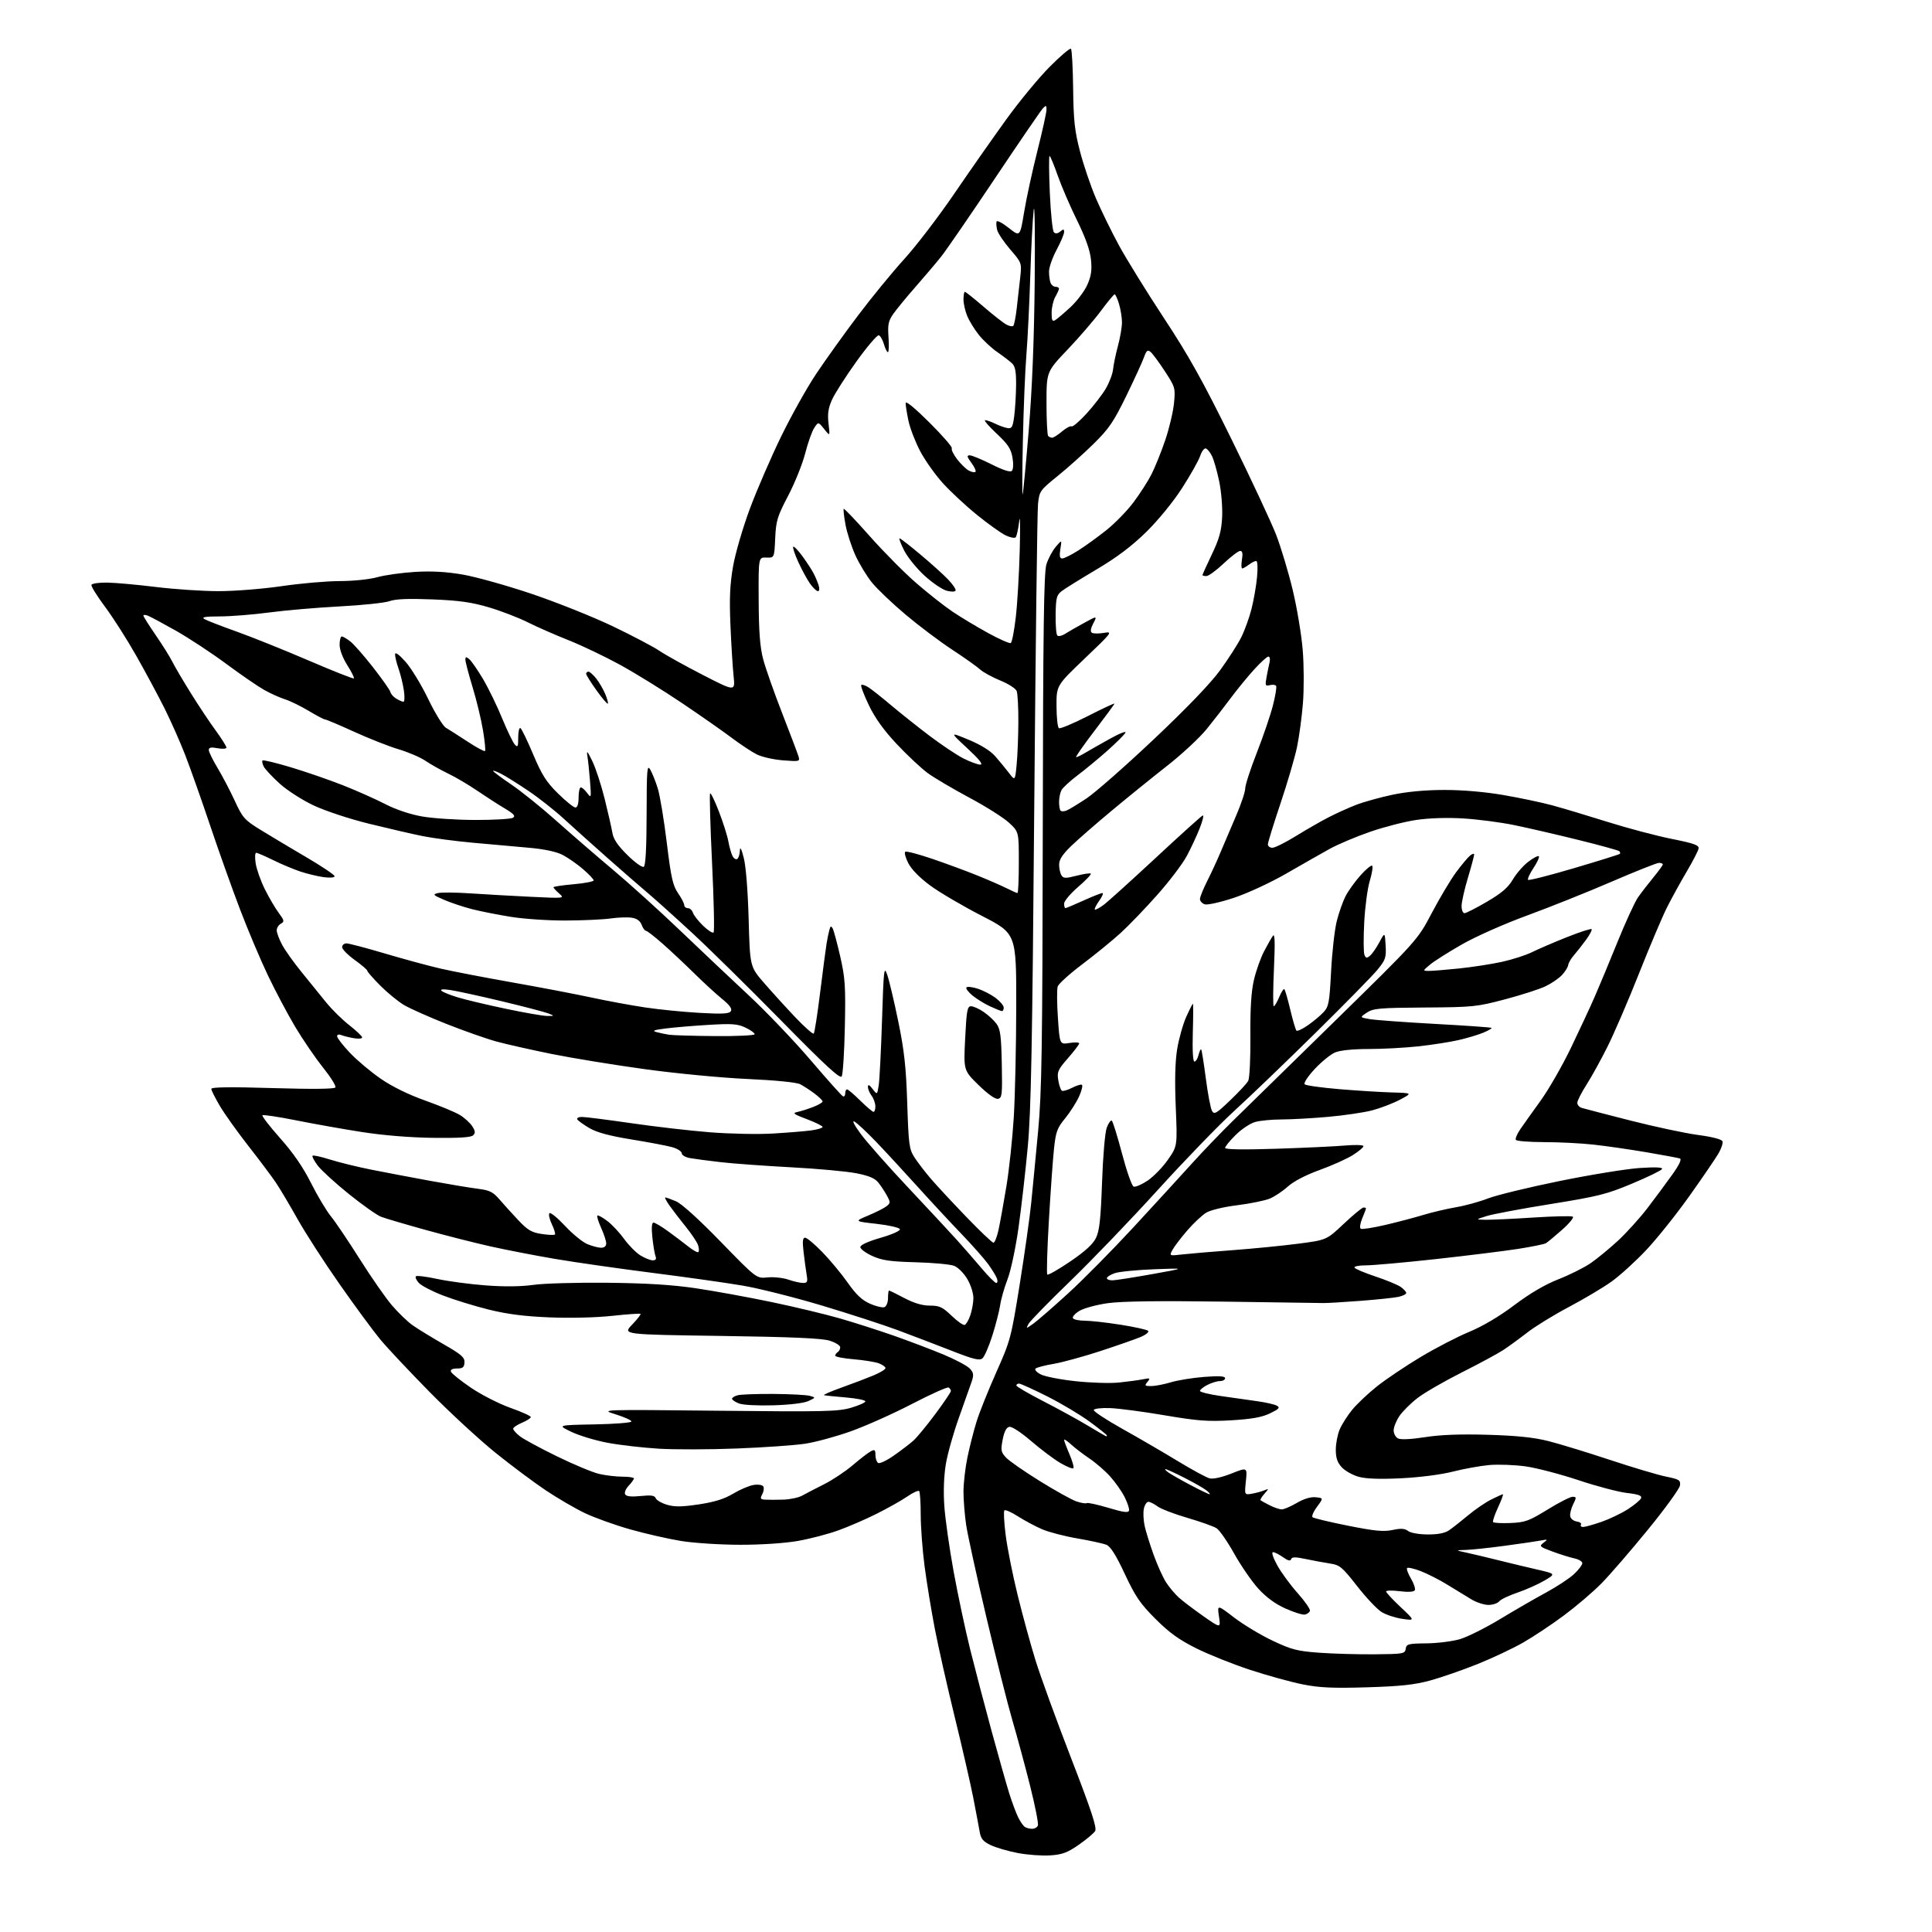 <?xml version="1.0" encoding="UTF-8" standalone="no"?>
<svg 
  version="1.1" 
  xmlns="http://www.w3.org/2000/svg" 
  xmlns:xlink="http://www.w3.org/1999/xlink" 
  xmlns:svg="http://www.w3.org/2000/svg"
  xmlns:rdf="http://www.w3.org/1999/02/22-rdf-syntax-ns#"
  xmlns:cc="http://creativecommons.org/ns#"
  xmlns:dc="http://purl.org/dc/elements/1.1/"
  viewBox="0 0 768 768"
  width="768"
  height="768"
>
<style>svg {background-color: white; }</style>"
<path stroke="none" fill="black" fill-rule="evenodd" d="M417.40,737.55C414.16,737.76 408.35,737.33 404.50,736.59C400.65,735.85 395.82,734.43 393.76,733.44C390.75,731.99 389.90,730.94 389.42,728.07C389.08,726.11 387.93,720.00 386.86,714.50C385.78,709.00 382.48,694.60 379.51,682.50C376.55,670.40 372.99,654.63 371.60,647.45C370.22,640.28 368.39,629.12 367.54,622.65C366.69,616.19 366.00,606.95 366.00,602.12C366.00,597.29 365.72,593.05 365.37,592.71C365.03,592.36 362.89,593.35 360.62,594.91C358.36,596.46 352.90,599.54 348.50,601.74C344.10,603.95 337.20,606.93 333.16,608.38C329.13,609.83 321.93,611.71 317.16,612.55C312.07,613.45 302.64,614.08 294.29,614.07C286.47,614.07 275.90,613.39 270.79,612.57C265.68,611.74 256.55,609.66 250.50,607.95C244.45,606.23 236.35,603.32 232.50,601.49C228.65,599.65 221.68,595.59 217.00,592.46C212.32,589.34 203.32,582.62 197.00,577.53C190.68,572.44 178.90,561.58 170.83,553.39C162.77,545.20 153.87,535.73 151.07,532.34C148.27,528.95 141.02,519.10 134.97,510.45C128.91,501.80 121.41,490.18 118.29,484.61C115.17,479.05 111.28,472.51 109.64,470.07C108.00,467.64 103.11,461.11 98.77,455.57C94.43,450.03 89.33,442.89 87.44,439.70C85.55,436.50 84.00,433.42 84.00,432.85C84.00,432.12 91.59,432.02 108.36,432.53C124.08,433.00 132.94,432.91 133.33,432.27C133.67,431.73 131.46,428.18 128.43,424.39C125.40,420.60 120.46,413.39 117.45,408.36C114.45,403.33 109.54,394.10 106.56,387.86C103.57,381.61 98.56,369.75 95.42,361.50C92.27,353.25 86.90,338.18 83.48,328.00C80.06,317.82 75.62,305.27 73.61,300.10C71.60,294.92 67.91,286.60 65.41,281.60C62.91,276.59 57.86,267.19 54.18,260.70C50.51,254.21 44.91,245.44 41.75,241.20C38.59,236.97 36.16,233.05 36.35,232.50C36.53,231.95 39.35,231.54 42.59,231.59C45.84,231.64 54.58,232.42 62.00,233.34C69.42,234.25 80.67,235.00 87.00,234.99C93.33,234.99 104.58,234.09 112.00,233.00C119.42,231.91 129.78,231.00 135.00,230.99C140.42,230.98 146.86,230.32 150.00,229.44C153.03,228.60 159.78,227.66 165.00,227.34C171.60,226.95 177.40,227.27 184.00,228.41C189.22,229.31 201.60,232.78 211.50,236.12C221.40,239.47 235.87,245.26 243.66,248.99C251.45,252.73 259.78,257.11 262.16,258.73C264.55,260.35 272.30,264.66 279.39,268.30C292.27,274.92 292.27,274.92 291.61,268.71C291.25,265.29 290.69,256.20 290.36,248.50C289.91,237.81 290.15,232.28 291.41,225.10C292.32,219.90 295.32,209.63 298.13,202.10C300.93,194.62 306.50,181.75 310.52,173.50C314.54,165.25 320.83,154.00 324.52,148.50C328.20,143.00 335.62,132.65 341.01,125.50C346.40,118.35 354.69,108.22 359.44,103.00C364.19,97.78 373.14,86.08 379.33,77.00C385.52,67.92 394.82,54.65 399.99,47.50C405.15,40.35 412.90,30.95 417.21,26.61C421.52,22.26 425.35,19.02 425.72,19.39C426.10,19.76 426.49,26.92 426.59,35.28C426.75,47.98 427.20,52.12 429.34,60.27C430.74,65.64 433.57,73.97 435.62,78.77C437.68,83.57 441.80,92.00 444.78,97.50C447.77,103.00 455.84,116.05 462.72,126.50C472.61,141.52 478.21,151.57 489.49,174.50C497.33,190.45 505.32,207.55 507.25,212.50C509.17,217.45 512.15,227.36 513.87,234.51C515.59,241.67 517.38,252.47 517.86,258.51C518.35,264.56 518.38,274.00 517.94,279.50C517.50,285.00 516.44,292.88 515.58,297.00C514.72,301.12 511.76,311.21 509.01,319.40C506.25,327.60 504.00,334.91 504.00,335.65C504.00,336.39 504.81,337.00 505.80,337.00C506.78,337.00 510.95,334.93 515.05,332.40C519.15,329.87 524.98,326.52 528.00,324.96C531.02,323.39 535.98,321.15 539.00,319.97C542.02,318.80 548.55,316.98 553.50,315.93C559.34,314.70 566.58,314.03 574.12,314.02C581.34,314.01 590.24,314.77 597.62,316.04C604.15,317.16 612.88,319.00 617.00,320.12C621.12,321.23 631.02,324.20 639.00,326.71C646.98,329.22 658.45,332.26 664.50,333.47C673.48,335.27 675.45,335.97 675.21,337.32C675.05,338.23 672.91,342.38 670.45,346.54C667.99,350.70 664.46,357.12 662.61,360.80C660.76,364.49 655.77,376.27 651.52,387.00C647.27,397.73 641.65,410.77 639.04,416.00C636.43,421.23 632.66,428.07 630.65,431.20C628.64,434.34 627.00,437.57 627.00,438.38C627.00,439.20 627.79,440.11 628.75,440.40C629.71,440.70 638.42,442.96 648.10,445.43C657.79,447.90 669.87,450.48 674.96,451.16C680.65,451.91 684.40,452.89 684.71,453.69C684.98,454.40 684.24,456.63 683.05,458.64C681.86,460.65 676.69,468.22 671.55,475.46C666.41,482.69 658.71,492.33 654.43,496.88C650.16,501.42 643.92,507.09 640.58,509.47C637.24,511.86 629.62,516.38 623.66,519.54C617.70,522.69 610.27,527.25 607.16,529.67C604.05,532.09 599.75,535.22 597.62,536.63C595.48,538.04 588.06,542.05 581.12,545.54C574.18,549.03 566.26,553.61 563.52,555.71C560.79,557.82 557.52,561.07 556.27,562.92C555.02,564.78 554.00,567.34 554.00,568.61C554.00,569.89 554.79,571.33 555.75,571.81C556.82,572.35 561.00,572.15 566.50,571.29C572.68,570.32 580.51,570.03 591.50,570.35C602.96,570.69 609.77,571.40 615.50,572.85C619.90,573.96 630.92,577.33 640.00,580.34C649.08,583.34 659.11,586.34 662.31,586.98C667.55,588.05 668.09,588.39 667.81,590.51C667.64,591.79 661.88,599.74 655.00,608.16C648.12,616.58 639.80,626.20 636.50,629.53C633.20,632.87 626.54,638.54 621.70,642.15C616.86,645.75 609.56,650.61 605.48,652.94C601.40,655.28 593.21,659.14 587.28,661.52C581.35,663.90 572.90,666.83 568.50,668.03C562.28,669.73 556.69,670.33 543.41,670.73C529.89,671.14 524.55,670.90 517.91,669.58C513.28,668.66 503.88,666.07 497.00,663.82C490.12,661.56 480.45,657.69 475.50,655.22C468.67,651.81 464.78,649.00 459.32,643.54C453.26,637.49 451.34,634.67 447.13,625.69C443.62,618.17 441.45,614.74 439.82,614.08C438.54,613.57 433.37,612.43 428.32,611.56C423.26,610.70 416.96,609.06 414.32,607.93C411.67,606.80 407.35,604.49 404.71,602.81C402.08,601.12 399.63,600.04 399.26,600.40C398.90,600.77 399.13,605.21 399.78,610.28C400.42,615.35 402.55,626.02 404.51,634.00C406.47,641.98 409.67,653.67 411.63,660.00C413.59,666.33 419.95,683.81 425.77,698.86C433.84,719.70 436.11,726.61 435.34,727.86C434.79,728.76 431.85,731.22 428.82,733.33C424.27,736.49 422.27,737.23 417.40,737.55zM410.28,726.98C411.26,726.99 412.30,726.39 412.58,725.65C412.87,724.90 411.47,717.82 409.48,709.90C407.49,701.98 404.34,690.33 402.48,684.00C400.62,677.67 395.96,659.23 392.13,643.00C388.30,626.77 384.68,610.26 384.08,606.31C383.49,602.35 383.00,596.37 383.00,593.02C383.00,589.66 383.70,583.52 384.56,579.38C385.41,575.24 387.04,568.85 388.17,565.19C389.30,561.53 392.84,552.68 396.03,545.52C401.67,532.87 401.93,531.88 405.36,510.50C407.30,498.40 409.37,483.77 409.94,478.00C410.52,472.23 411.76,459.40 412.68,449.50C414.12,434.14 414.39,416.60 414.52,330.00C414.64,250.31 414.95,227.61 415.96,224.36C416.67,222.08 418.35,218.93 419.69,217.36C422.12,214.50 422.12,214.50 421.51,218.25C421.07,221.03 421.26,222.00 422.26,222.00C423.00,222.00 425.83,220.59 428.55,218.87C431.27,217.16 436.29,213.53 439.70,210.83C443.11,208.12 447.99,203.12 450.55,199.72C453.11,196.31 456.35,191.27 457.75,188.51C459.15,185.76 461.59,179.68 463.19,175.00C464.78,170.32 466.35,163.70 466.68,160.29C467.27,154.25 467.16,153.89 463.06,147.59C460.74,144.03 458.18,140.57 457.39,139.91C456.19,138.91 455.73,139.30 454.72,142.10C454.05,143.97 450.88,150.89 447.67,157.47C442.67,167.72 440.81,170.45 434.67,176.48C430.73,180.36 424.28,186.12 420.34,189.30C413.42,194.89 413.17,195.24 412.63,200.29C412.32,203.15 411.65,257.92 411.12,322.00C410.36,416.07 409.86,441.87 408.54,456.00C407.65,465.62 406.00,480.02 404.88,488.00C403.74,496.09 401.82,505.15 400.52,508.50C399.25,511.80 397.93,516.40 397.60,518.72C397.26,521.04 395.86,526.50 394.49,530.85C393.11,535.21 391.33,539.31 390.53,539.97C389.36,540.94 386.95,540.35 378.29,536.95C372.35,534.63 362.77,530.97 357.00,528.81C351.23,526.66 337.58,522.23 326.68,518.96C315.78,515.70 301.61,512.13 295.18,511.04C288.76,509.95 272.70,507.68 259.50,506.00C246.30,504.32 228.95,501.84 220.95,500.49C212.94,499.13 201.24,496.87 194.95,495.46C188.65,494.05 176.97,491.08 169.00,488.86C161.03,486.65 153.15,484.32 151.51,483.70C149.86,483.07 144.12,479.02 138.75,474.70C133.38,470.38 127.80,465.29 126.35,463.40C124.91,461.50 123.96,459.71 124.24,459.42C124.53,459.13 127.63,459.81 131.13,460.92C134.64,462.03 142.00,463.84 147.50,464.94C153.00,466.03 163.57,468.04 171.00,469.40C178.43,470.76 186.97,472.18 190.00,472.56C194.62,473.14 195.98,473.81 198.50,476.74C200.15,478.67 203.53,482.39 206.01,485.02C209.76,489.00 211.33,489.93 215.31,490.52C217.94,490.92 220.32,491.02 220.59,490.74C220.86,490.47 220.31,488.62 219.36,486.64C218.42,484.65 217.99,482.68 218.42,482.26C218.84,481.84 221.62,484.11 224.60,487.30C227.58,490.50 231.57,493.76 233.47,494.55C235.38,495.35 237.85,496.00 238.97,496.00C240.24,496.00 240.99,495.35 240.98,494.25C240.97,493.29 240.06,490.52 238.96,488.10C237.86,485.68 237.19,483.48 237.46,483.21C237.72,482.94 239.51,483.91 241.42,485.37C243.33,486.82 246.35,490.06 248.14,492.55C249.93,495.04 252.82,497.96 254.57,499.04C256.31,500.12 258.52,501.00 259.48,501.00C260.69,501.00 261.02,500.50 260.57,499.33C260.22,498.42 259.66,495.04 259.32,491.83C258.93,488.09 259.09,486.00 259.75,486.00C260.32,486.00 262.82,487.46 265.30,489.25C267.79,491.04 271.45,493.80 273.44,495.39C275.43,496.98 277.31,498.03 277.62,497.71C277.93,497.40 277.88,496.18 277.50,495.00C277.13,493.82 274.93,490.53 272.63,487.68C270.33,484.83 267.41,481.04 266.15,479.25C264.89,477.46 264.13,476.00 264.46,476.00C264.79,476.00 266.70,476.68 268.69,477.52C270.92,478.45 277.79,484.66 286.51,493.64C300.71,508.24 300.71,508.24 305.10,507.79C307.52,507.54 311.24,507.94 313.38,508.67C315.51,509.40 318.14,510.00 319.24,510.00C320.93,510.00 321.14,509.51 320.66,506.75C320.36,504.96 319.81,500.91 319.44,497.75C318.93,493.41 319.08,492.00 320.04,492.00C320.75,492.00 323.84,494.59 326.91,497.75C329.98,500.91 334.52,506.38 337.00,509.91C340.30,514.62 342.65,516.83 345.82,518.24C348.20,519.29 350.79,519.91 351.57,519.61C352.37,519.30 353.00,517.73 353.00,516.03C353.00,514.36 353.18,513.00 353.40,513.00C353.62,513.00 356.36,514.35 359.50,516.00C363.35,518.03 366.64,519.00 369.64,519.00C373.46,519.00 374.66,519.56 378.25,523.01C380.55,525.22 382.89,526.87 383.46,526.69C384.03,526.50 385.04,524.81 385.69,522.92C386.35,521.04 386.91,517.96 386.94,516.09C386.98,514.18 385.92,510.83 384.54,508.48C383.17,506.14 380.84,503.79 379.29,503.19C377.75,502.59 370.88,501.95 364.00,501.77C353.81,501.49 350.62,501.03 346.75,499.27C344.14,498.08 342.00,496.50 342.00,495.74C342.00,494.89 345.03,493.50 350.04,492.05C354.69,490.71 357.92,489.26 357.71,488.61C357.50,488.00 353.35,487.05 348.48,486.50C339.61,485.50 339.61,485.50 345.06,483.22C348.05,481.97 351.32,480.32 352.32,479.56C354.00,478.28 354.02,477.95 352.60,475.34C351.76,473.78 350.22,471.43 349.18,470.12C347.80,468.38 345.44,467.38 340.40,466.39C336.60,465.64 324.95,464.57 314.50,464.02C304.05,463.46 291.45,462.55 286.50,461.98C281.55,461.41 276.04,460.68 274.25,460.36C272.46,460.04 271.00,459.17 271.00,458.44C271.00,457.70 269.31,456.62 267.25,456.03C265.19,455.45 257.88,454.06 251.02,452.95C242.29,451.53 237.27,450.18 234.32,448.45C232.00,447.09 229.83,445.53 229.49,444.99C229.15,444.44 229.98,444.00 231.35,444.00C232.70,444.00 241.49,445.12 250.88,446.48C260.27,447.85 274.37,449.48 282.22,450.10C290.08,450.73 301.33,450.95 307.23,450.60C313.13,450.25 320.00,449.69 322.48,449.35C324.97,449.01 327.00,448.39 327.00,447.99C327.00,447.58 324.19,446.19 320.75,444.89C315.43,442.89 314.87,442.46 317.00,442.02C318.38,441.73 321.19,440.84 323.25,440.04C325.31,439.25 327.00,438.26 327.00,437.85C327.00,437.44 325.54,436.01 323.75,434.68C321.96,433.34 319.41,431.69 318.09,431.00C316.63,430.25 308.34,429.42 297.09,428.91C286.80,428.45 268.56,426.70 256.25,425.00C244.02,423.32 227.37,420.60 219.25,418.96C211.14,417.32 201.27,415.09 197.31,414.01C193.36,412.93 184.48,409.80 177.57,407.07C170.66,404.33 163.07,400.96 160.70,399.57C158.33,398.18 154.06,394.69 151.20,391.82C148.34,388.94 146.00,386.28 146.00,385.89C146.00,385.50 143.75,383.57 141.00,381.60C138.25,379.62 136.00,377.33 136.00,376.50C136.00,375.68 136.79,375.00 137.75,375.01C138.71,375.02 145.57,376.82 153.00,379.03C160.43,381.23 170.32,383.92 175.00,385.00C179.68,386.08 192.50,388.56 203.50,390.50C214.50,392.44 228.68,395.15 235.00,396.51C241.32,397.88 250.99,399.66 256.48,400.48C261.97,401.30 271.69,402.27 278.08,402.63C287.28,403.15 289.88,403.00 290.54,401.94C291.12,401.00 290.04,399.52 287.00,397.05C284.60,395.10 279.67,390.57 276.05,387.00C272.43,383.43 266.79,378.14 263.53,375.25C260.26,372.36 257.22,370.00 256.77,370.00C256.32,370.00 255.54,368.93 255.05,367.62C254.44,366.03 253.15,365.10 251.09,364.80C249.42,364.55 245.67,364.69 242.77,365.10C239.87,365.52 231.88,365.89 225.00,365.92C218.12,365.96 208.22,365.30 203.00,364.45C197.78,363.61 190.80,362.22 187.50,361.37C184.20,360.52 179.28,358.88 176.58,357.72C172.13,355.81 171.89,355.55 174.08,355.01C175.41,354.68 181.22,354.74 187.00,355.13C192.78,355.52 203.57,356.13 211.00,356.49C224.50,357.14 224.50,357.14 222.25,355.16C221.01,354.07 220.00,352.96 220.00,352.69C220.00,352.43 223.60,351.89 228.00,351.50C232.40,351.11 236.00,350.42 236.00,349.97C236.00,349.52 234.09,347.51 231.75,345.49C229.41,343.47 225.76,340.93 223.63,339.83C221.12,338.54 216.36,337.53 210.13,336.98C204.83,336.50 194.88,335.61 188.00,335.00C181.12,334.38 172.12,333.19 168.00,332.36C163.88,331.53 154.28,329.31 146.69,327.44C138.87,325.52 129.33,322.36 124.69,320.18C120.18,318.06 114.13,314.17 111.22,311.54C108.32,308.91 105.47,305.88 104.89,304.80C104.31,303.71 104.07,302.59 104.36,302.30C104.65,302.02 109.75,303.24 115.69,305.03C121.64,306.82 130.96,310.04 136.41,312.19C141.86,314.35 149.38,317.69 153.12,319.63C157.27,321.78 162.96,323.70 167.71,324.54C172.00,325.31 181.57,325.94 189.00,325.95C196.43,325.96 203.14,325.56 203.93,325.07C205.02,324.37 204.25,323.51 200.58,321.33C197.96,319.77 193.04,316.60 189.66,314.29C186.27,311.97 181.09,308.92 178.15,307.51C175.21,306.09 171.16,303.82 169.15,302.45C167.14,301.07 162.35,299.01 158.50,297.87C154.65,296.72 146.67,293.58 140.78,290.89C134.88,288.20 129.68,286.00 129.22,286.00C128.76,286.00 125.83,284.46 122.71,282.58C119.59,280.70 115.34,278.63 113.27,277.97C111.20,277.32 107.47,275.64 105.00,274.25C102.53,272.86 95.74,268.20 89.93,263.89C84.11,259.58 75.11,253.66 69.93,250.72C64.74,247.79 59.71,245.09 58.75,244.73C57.79,244.36 57.00,244.35 57.00,244.71C57.00,245.07 59.19,248.54 61.86,252.43C64.54,256.32 67.52,261.07 68.48,263.00C69.44,264.93 72.75,270.55 75.83,275.50C78.91,280.45 83.36,287.14 85.72,290.36C88.07,293.58 90.00,296.64 90.00,297.16C90.00,297.68 88.47,297.80 86.50,297.43C83.89,296.94 83.00,297.12 83.00,298.14C83.00,298.89 84.57,302.09 86.47,305.25C88.38,308.41 91.46,314.30 93.32,318.33C96.47,325.14 97.19,325.95 103.60,329.90C107.40,332.24 115.56,337.12 121.75,340.75C127.94,344.37 133.00,347.78 133.00,348.31C133.00,348.87 131.19,349.02 128.65,348.68C126.26,348.35 122.10,347.35 119.40,346.45C116.71,345.56 111.84,343.51 108.59,341.91C105.34,340.31 102.30,339.00 101.83,339.00C101.36,339.00 101.28,340.91 101.64,343.25C102.01,345.59 103.65,350.20 105.29,353.50C106.93,356.80 109.41,361.02 110.79,362.88C113.04,365.91 113.13,366.35 111.65,367.18C110.74,367.68 110.00,368.87 110.00,369.81C110.00,370.76 110.95,373.32 112.12,375.51C113.28,377.71 116.77,382.61 119.87,386.41C122.96,390.22 127.34,395.62 129.60,398.41C131.85,401.21 136.00,405.30 138.81,407.50C141.62,409.70 143.94,411.90 143.96,412.38C143.98,412.87 142.54,413.02 140.75,412.72C138.96,412.42 136.71,411.86 135.75,411.48C134.69,411.06 134.00,411.24 134.00,411.95C134.00,412.59 136.29,415.54 139.08,418.49C141.87,421.44 147.38,426.08 151.33,428.80C155.87,431.94 162.34,435.11 169.00,437.48C174.78,439.54 180.99,442.12 182.80,443.22C184.62,444.32 186.82,446.32 187.70,447.66C188.95,449.57 189.03,450.37 188.09,451.30C187.24,452.14 182.49,452.44 172.19,452.31C163.11,452.20 152.34,451.32 144.00,450.02C136.57,448.87 124.74,446.76 117.69,445.35C110.64,443.94 104.63,443.04 104.32,443.34C104.02,443.65 107.19,447.75 111.37,452.46C116.54,458.26 120.47,463.97 123.62,470.25C126.18,475.33 129.74,481.29 131.53,483.49C133.33,485.70 138.49,493.35 143.00,500.50C147.51,507.65 153.27,515.92 155.79,518.88C158.31,521.84 162.06,525.44 164.12,526.88C166.18,528.32 171.67,531.68 176.32,534.35C183.41,538.41 184.75,539.59 184.64,541.60C184.53,543.53 183.95,544.00 181.67,544.00C179.85,544.00 178.98,544.45 179.25,545.25C179.47,545.94 183.05,548.81 187.19,551.63C191.33,554.44 198.38,558.04 202.86,559.63C207.33,561.21 211.00,562.86 211.00,563.30C211.00,563.74 209.42,564.76 207.50,565.56C205.57,566.37 204.00,567.44 204.00,567.94C204.00,568.44 205.18,569.78 206.62,570.91C208.06,572.05 214.69,575.64 221.37,578.90C228.04,582.16 235.61,585.32 238.19,585.91C240.77,586.51 244.94,587.00 247.44,587.00C249.95,587.00 252.00,587.31 252.00,587.69C252.00,588.06 251.05,589.38 249.90,590.61C248.70,591.89 248.11,593.37 248.53,594.05C249.03,594.87 251.02,595.07 254.69,594.69C258.84,594.26 260.24,594.47 260.66,595.56C260.96,596.34 262.96,597.51 265.11,598.15C268.14,599.06 270.96,599.03 277.76,598.02C284.02,597.08 287.89,595.88 291.41,593.77C294.11,592.15 297.76,590.59 299.53,590.30C301.34,590.01 303.04,590.26 303.42,590.87C303.79,591.47 303.61,592.87 303.01,593.98C302.08,595.72 302.24,596.02 304.21,596.14C305.47,596.21 308.69,596.21 311.38,596.13C314.06,596.05 317.43,595.33 318.88,594.53C320.32,593.72 324.23,591.70 327.57,590.02C330.91,588.35 336.02,584.95 338.93,582.47C341.84,579.98 345.07,577.50 346.11,576.94C347.73,576.08 348.00,576.29 348.00,578.41C348.00,579.77 348.49,581.18 349.08,581.55C349.68,581.92 352.49,580.59 355.33,578.60C358.17,576.61 361.65,573.95 363.06,572.70C364.47,571.44 368.41,566.67 371.81,562.09C375.22,557.51 378.00,553.39 378.00,552.94C378.00,552.49 377.59,551.87 377.10,551.56C376.60,551.25 370.07,554.18 362.57,558.07C355.08,561.96 344.12,566.86 338.22,568.96C332.32,571.07 324.12,573.29 320.00,573.91C315.88,574.53 303.73,575.38 293.00,575.80C282.27,576.23 268.28,576.26 261.90,575.88C255.52,575.49 246.37,574.44 241.57,573.54C236.77,572.64 230.29,570.69 227.17,569.20C221.50,566.50 221.50,566.50 236.25,566.22C244.36,566.07 251.00,565.55 251.00,565.06C251.00,564.57 248.19,563.30 244.75,562.23C238.50,560.29 238.50,560.29 285.50,560.79C327.49,561.24 333.11,561.12 338.25,559.62C341.41,558.70 344.00,557.55 344.00,557.06C344.00,556.57 340.51,555.87 336.25,555.51C331.99,555.15 328.09,554.75 327.58,554.62C327.08,554.49 330.23,553.11 334.58,551.56C338.94,550.00 344.64,547.83 347.25,546.74C349.86,545.65 352.00,544.35 352.00,543.85C352.00,543.36 350.82,542.50 349.37,541.95C347.93,541.40 343.43,540.67 339.37,540.33C335.32,539.99 332.00,539.35 332.00,538.91C332.00,538.48 332.45,537.84 333.00,537.50C333.55,537.16 334.00,536.29 334.00,535.56C334.00,534.84 332.09,533.65 329.75,532.93C326.69,531.98 314.58,531.45 286.50,531.05C247.50,530.50 247.50,530.50 251.26,526.59C253.32,524.44 254.84,522.50 254.62,522.29C254.40,522.07 249.34,522.42 243.36,523.07C237.00,523.76 226.70,524.02 218.50,523.68C208.43,523.27 201.63,522.40 194.27,520.58C188.64,519.18 180.49,516.67 176.16,515.00C171.82,513.33 167.47,511.07 166.48,509.97C165.49,508.88 164.97,507.70 165.32,507.35C165.67,506.99 169.52,507.47 173.86,508.41C178.20,509.35 186.87,510.50 193.13,510.97C200.51,511.53 207.13,511.45 212.00,510.76C216.12,510.17 229.40,509.79 241.50,509.92C257.18,510.09 267.31,510.72 276.77,512.13C284.07,513.21 297.57,515.68 306.77,517.60C315.97,519.52 328.23,522.46 334.00,524.13C339.77,525.79 349.51,528.92 355.64,531.07C361.76,533.23 370.60,536.59 375.28,538.55C379.96,540.51 384.59,542.99 385.56,544.07C387.04,545.70 387.15,546.56 386.24,549.26C385.64,551.04 383.37,557.45 381.20,563.50C379.02,569.55 376.68,577.87 375.99,581.99C375.20,586.72 374.98,592.90 375.39,598.75C375.75,603.85 377.41,615.56 379.09,624.76C380.77,633.97 383.71,647.80 385.62,655.50C387.54,663.20 391.37,677.83 394.14,688.00C396.91,698.17 400.10,709.42 401.22,713.00C402.35,716.58 403.95,720.85 404.78,722.50C405.60,724.15 406.78,725.83 407.39,726.23C408.00,726.64 409.30,726.98 410.28,726.98zM546.50,657.61C557.84,657.51 558.52,657.39 558.80,655.42C559.07,653.53 559.79,653.34 566.99,653.26C571.33,653.22 577.31,652.47 580.28,651.61C583.25,650.74 590.37,647.20 596.09,643.74C601.82,640.27 610.10,635.48 614.50,633.10C618.90,630.72 623.96,627.38 625.75,625.69C627.54,623.99 629.00,622.06 629.00,621.38C629.00,620.71 627.54,619.84 625.75,619.46C623.96,619.07 620.06,617.85 617.08,616.74C611.98,614.85 611.77,614.64 613.58,613.27C615.37,611.90 615.30,611.84 612.50,612.38C610.85,612.69 604.42,613.64 598.22,614.47C592.01,615.31 585.03,616.05 582.72,616.12C578.50,616.24 578.50,616.24 583.00,617.21C585.48,617.75 591.10,619.09 595.50,620.19C599.90,621.29 606.87,622.96 611.00,623.91C618.49,625.63 618.49,625.63 613.87,628.34C611.32,629.83 606.51,631.97 603.18,633.10C599.85,634.22 596.59,635.78 595.94,636.57C595.29,637.36 593.35,637.99 591.63,637.98C589.91,637.97 586.85,636.96 584.83,635.73C582.82,634.51 578.54,631.89 575.33,629.93C572.13,627.96 567.35,625.54 564.73,624.53C562.10,623.53 559.68,622.98 559.35,623.31C559.02,623.64 559.71,625.54 560.89,627.53C562.06,629.52 562.74,631.61 562.39,632.18C562.00,632.81 559.70,632.94 556.38,632.53C553.42,632.16 551.00,632.21 551.00,632.64C551.00,633.07 553.59,635.86 556.75,638.83C562.50,644.24 562.50,644.24 557.50,643.53C554.75,643.14 551.03,641.92 549.23,640.82C547.43,639.72 543.04,635.07 539.47,630.49C533.55,622.92 532.59,622.11 528.73,621.53C526.41,621.17 522.06,620.37 519.07,619.74C514.87,618.86 513.54,618.87 513.23,619.81C512.95,620.65 511.97,620.41 510.01,619.01C508.46,617.90 506.67,617.00 506.03,617.00C505.37,617.00 506.06,619.19 507.67,622.13C509.21,624.96 512.86,629.95 515.78,633.23C518.71,636.51 520.93,639.71 520.72,640.35C520.51,640.98 519.60,641.64 518.69,641.82C517.79,641.99 514.32,640.91 510.99,639.41C506.96,637.61 503.33,634.95 500.21,631.51C497.62,628.67 493.31,622.41 490.62,617.61C487.94,612.81 484.79,608.27 483.62,607.51C482.46,606.76 477.23,604.90 472.00,603.37C466.77,601.85 461.43,599.79 460.12,598.80C458.80,597.81 457.17,597.00 456.49,597.00C455.81,597.00 455.00,598.26 454.69,599.81C454.38,601.35 454.54,604.45 455.04,606.69C455.54,608.93 457.15,614.06 458.60,618.10C460.06,622.13 462.27,627.03 463.51,628.97C464.76,630.91 467.06,633.66 468.64,635.08C470.21,636.50 474.60,639.82 478.39,642.48C485.27,647.29 485.27,647.29 484.56,642.56C483.85,637.83 483.85,637.83 490.60,643.01C494.32,645.85 501.21,650.00 505.93,652.22C513.46,655.78 515.71,656.35 524.50,656.99C530.00,657.39 539.90,657.67 546.50,657.61zM567.53,609.97C571.58,609.99 574.36,609.45 576.03,608.31C577.39,607.38 580.75,604.74 583.50,602.44C586.25,600.13 590.39,597.29 592.71,596.12C595.03,594.96 597.14,594.00 597.41,594.00C597.69,594.00 596.83,596.33 595.51,599.18C594.19,602.03 593.29,604.66 593.52,605.03C593.74,605.40 596.85,605.57 600.42,605.42C606.25,605.18 607.77,604.63 615.17,600.08C619.70,597.28 624.19,595.00 625.13,595.00C626.70,595.00 626.72,595.25 625.35,598.00C624.53,599.65 624.00,601.79 624.19,602.75C624.37,603.71 625.54,604.64 626.78,604.82C628.02,605.00 628.77,605.56 628.46,606.07C628.14,606.58 628.51,607.00 629.28,607.00C630.06,607.00 633.31,606.10 636.51,605.00C639.72,603.89 644.47,601.62 647.08,599.95C649.69,598.27 652.06,596.29 652.35,595.54C652.74,594.53 651.30,594.00 646.68,593.47C643.28,593.07 634.63,590.79 627.46,588.39C620.28,586.00 610.83,583.53 606.46,582.91C602.08,582.30 595.56,582.06 591.96,582.38C588.36,582.71 581.87,583.88 577.53,584.99C572.94,586.17 564.38,587.27 557.07,587.63C548.60,588.05 543.08,587.86 540.14,587.06C537.74,586.40 534.70,584.70 533.39,583.29C531.63,581.38 531.00,579.56 531.00,576.32C531.00,573.91 531.68,570.30 532.52,568.29C533.36,566.29 535.60,562.75 537.51,560.42C539.42,558.09 543.85,553.90 547.37,551.10C550.88,548.31 558.64,543.09 564.61,539.50C570.58,535.92 579.31,531.39 584.01,529.44C589.43,527.20 596.01,523.30 601.98,518.80C608.21,514.11 614.16,510.63 619.54,508.51C624.02,506.75 629.77,503.88 632.32,502.12C634.87,500.37 639.74,496.36 643.15,493.22C646.55,490.07 651.85,484.21 654.92,480.20C657.99,476.18 662.42,470.21 664.76,466.92C667.58,462.96 668.59,460.80 667.76,460.51C667.07,460.28 661.10,459.16 654.50,458.04C647.90,456.92 638.45,455.55 633.50,455.01C628.55,454.46 619.69,454.01 613.81,454.01C607.93,454.00 602.87,453.60 602.57,453.12C602.27,452.63 603.07,450.72 604.35,448.87C605.62,447.02 609.26,441.90 612.44,437.50C615.62,433.10 621.04,423.65 624.49,416.50C627.93,409.35 632.21,400.16 633.98,396.08C635.76,392.01 639.83,382.23 643.02,374.36C646.22,366.49 649.85,358.57 651.10,356.77C652.35,354.97 655.09,351.41 657.19,348.86C659.28,346.31 661.00,343.95 661.00,343.61C661.00,343.28 660.32,343.00 659.48,343.00C658.65,343.00 650.14,346.38 640.58,350.51C631.01,354.64 615.94,360.67 607.08,363.91C598.07,367.21 586.69,372.25 581.24,375.36C575.88,378.42 570.15,382.04 568.50,383.42C565.50,385.93 565.50,385.93 568.00,385.95C569.38,385.96 574.77,385.52 580.00,384.98C585.23,384.44 592.88,383.26 597.00,382.36C601.12,381.46 606.52,379.72 609.00,378.50C611.48,377.27 617.70,374.59 622.83,372.55C627.97,370.50 632.40,369.07 632.68,369.35C632.97,369.64 631.94,371.59 630.41,373.68C628.87,375.78 626.71,378.52 625.61,379.77C624.51,381.02 623.51,382.76 623.38,383.63C623.25,384.50 622.14,386.29 620.91,387.60C619.68,388.91 616.76,390.91 614.42,392.04C612.09,393.17 604.85,395.51 598.34,397.23C587.06,400.22 585.54,400.38 566.35,400.50C548.38,400.62 545.90,400.84 543.35,402.53C540.50,404.43 540.50,404.43 544.50,405.12C546.70,405.50 558.40,406.35 570.50,407.02C582.60,407.68 592.68,408.39 592.90,408.60C593.13,408.81 591.66,409.66 589.65,410.50C587.64,411.34 583.18,412.67 579.74,413.46C576.31,414.24 569.13,415.36 563.79,415.94C558.45,416.52 549.55,417.00 544.01,417.00C537.78,417.00 532.71,417.52 530.72,418.36C528.95,419.10 525.31,422.07 522.63,424.94C519.89,427.88 518.14,430.54 518.63,431.03C519.11,431.50 525.35,432.37 532.50,432.97C539.65,433.56 549.10,434.15 553.50,434.27C561.50,434.50 561.50,434.50 556.43,437.18C553.64,438.65 548.66,440.55 545.36,441.41C542.07,442.26 534.22,443.41 527.94,443.97C521.65,444.53 513.35,444.99 509.50,445.00C505.65,445.00 500.91,445.45 498.96,446.00C497.01,446.54 493.52,448.85 491.21,451.15C488.89,453.44 487.00,455.76 487.00,456.31C487.00,456.95 494.06,457.07 507.25,456.65C518.39,456.29 530.76,455.71 534.75,455.36C538.76,455.01 542.00,455.13 542.00,455.62C542.00,456.10 540.08,457.71 537.75,459.18C535.41,460.66 529.49,463.31 524.58,465.09C519.07,467.08 514.25,469.59 511.96,471.65C509.93,473.49 506.69,475.65 504.76,476.46C502.83,477.26 497.03,478.44 491.88,479.09C486.52,479.75 481.21,481.02 479.50,482.05C477.85,483.05 474.44,486.25 471.91,489.18C469.39,492.11 466.76,495.57 466.06,496.88C464.79,499.26 464.79,499.26 470.15,498.64C473.09,498.31 482.02,497.55 490.00,496.96C497.98,496.37 509.64,495.22 515.92,494.41C527.33,492.93 527.33,492.93 534.19,486.46C537.95,482.91 541.48,480.00 542.02,480.00C542.56,480.00 543.00,480.17 543.00,480.38C543.00,480.59 542.33,482.36 541.51,484.32C540.68,486.31 540.42,488.14 540.92,488.45C541.41,488.76 545.80,488.07 550.66,486.94C555.52,485.80 562.32,484.01 565.77,482.96C569.23,481.91 575.08,480.53 578.77,479.90C582.47,479.27 588.20,477.69 591.50,476.40C594.80,475.11 607.62,471.99 620.00,469.47C632.38,466.95 646.73,464.62 651.91,464.29C658.37,463.88 661.11,464.02 660.66,464.74C660.30,465.32 654.95,467.92 648.76,470.51C638.70,474.73 635.27,475.59 616.50,478.61C604.95,480.46 593.48,482.61 591.00,483.39C586.50,484.80 586.50,484.80 590.50,484.88C592.70,484.92 601.19,484.53 609.37,484.00C617.55,483.47 624.68,483.30 625.22,483.64C625.75,483.97 623.83,486.32 620.94,488.87C618.06,491.42 615.17,493.82 614.52,494.20C613.88,494.59 608.89,495.60 603.43,496.46C597.97,497.31 583.26,499.13 570.75,500.51C558.24,501.88 545.73,503.00 542.94,503.00C540.11,503.00 538.13,503.41 538.45,503.92C538.76,504.43 542.53,506.01 546.81,507.44C551.09,508.86 555.59,510.72 556.80,511.57C558.01,512.42 559.00,513.50 559.00,513.98C559.00,514.45 557.62,515.15 555.92,515.52C554.23,515.89 547.37,516.61 540.67,517.12C533.98,517.63 527.38,518.02 526.00,517.98C524.62,517.95 506.62,517.69 486.00,517.41C460.63,517.06 445.87,517.26 440.37,518.03C435.90,518.66 430.82,520.04 429.07,521.10C427.33,522.16 426.17,523.47 426.51,524.02C426.84,524.56 428.95,525.00 431.19,525.00C433.43,525.00 439.82,525.71 445.38,526.59C450.95,527.46 455.90,528.56 456.38,529.02C456.87,529.49 455.55,530.58 453.38,531.49C451.25,532.38 444.04,534.90 437.36,537.09C430.68,539.27 422.35,541.55 418.86,542.15C415.36,542.74 412.11,543.59 411.64,544.03C411.16,544.47 412.10,545.52 413.72,546.35C415.34,547.19 421.57,548.41 427.57,549.05C433.57,549.70 441.31,549.94 444.77,549.58C448.23,549.23 452.51,548.65 454.28,548.30C457.20,547.72 457.37,547.82 456.13,549.33C454.90,550.82 455.06,551.00 457.63,550.99C459.21,550.98 462.72,550.30 465.44,549.48C468.15,548.66 474.12,547.70 478.69,547.34C484.65,546.89 487.00,547.03 487.00,547.85C487.00,548.48 486.08,549.00 484.95,549.00C483.82,549.00 481.57,549.69 479.95,550.53C478.33,551.36 477.00,552.43 477.00,552.90C477.00,553.37 480.71,554.29 485.25,554.94C489.79,555.59 496.29,556.51 499.71,556.99C503.12,557.46 506.66,558.27 507.57,558.78C508.94,559.55 508.47,560.08 504.87,561.82C501.63,563.39 497.65,564.10 489.50,564.59C480.18,565.14 476.14,564.84 463.00,562.61C454.48,561.16 444.71,559.87 441.29,559.74C437.86,559.61 434.95,559.94 434.79,560.49C434.63,561.03 439.74,564.40 446.16,567.99C452.57,571.57 462.47,577.33 468.16,580.79C473.84,584.25 479.55,587.34 480.84,587.67C482.25,588.03 485.71,587.26 489.51,585.75C495.83,583.25 495.83,583.25 495.26,588.76C494.69,594.27 494.69,594.27 497.60,593.78C499.19,593.51 501.40,592.92 502.50,592.47C504.47,591.67 504.48,591.69 502.59,593.84C501.54,595.03 500.86,596.18 501.09,596.38C501.32,596.58 502.94,597.48 504.70,598.37C506.46,599.27 508.63,600.00 509.52,600.00C510.41,600.00 513.11,598.84 515.52,597.43C518.32,595.79 521.02,594.98 523.00,595.18C526.10,595.50 526.10,595.50 523.55,598.95C522.14,600.84 521.33,602.72 521.75,603.11C522.16,603.50 528.48,605.02 535.80,606.48C546.45,608.61 549.98,608.95 553.53,608.20C556.88,607.48 558.39,607.58 559.73,608.59C560.74,609.36 564.08,609.95 567.53,609.97zM448.81,600.45C448.98,599.74 448.17,597.30 447.02,595.03C445.86,592.76 443.27,589.09 441.26,586.87C439.26,584.65 435.56,581.45 433.06,579.77C430.55,578.08 427.26,575.56 425.75,574.17C424.24,572.77 423.00,571.96 423.00,572.38C423.00,572.79 423.96,575.36 425.14,578.10C426.31,580.83 427.01,583.33 426.68,583.65C426.36,583.98 424.01,583.03 421.47,581.54C418.93,580.05 413.73,576.14 409.90,572.85C405.91,569.41 402.22,567.00 401.22,567.19C400.05,567.41 399.21,569.03 398.58,572.26C397.76,576.52 397.90,577.26 399.93,579.42C401.17,580.75 407.21,584.95 413.35,588.75C419.48,592.56 426.01,596.19 427.86,596.82C429.72,597.46 431.57,597.77 431.99,597.51C432.40,597.25 436.29,598.10 440.62,599.39C446.70,601.21 448.57,601.45 448.81,600.45zM480.83,593.97C481.20,593.95 480.60,593.24 479.50,592.39C478.40,591.53 474.47,589.30 470.77,587.42C467.08,585.54 463.71,584.00 463.30,584.00C462.89,584.00 463.44,584.62 464.53,585.38C465.61,586.14 469.57,588.39 473.33,590.38C477.09,592.37 480.47,593.99 480.83,593.97zM439.75,570.98C439.89,570.99 440.00,570.82 440.00,570.59C440.00,570.37 436.96,567.95 433.25,565.21C429.54,562.47 421.93,557.92 416.35,555.11C410.77,552.30 405.71,550.00 405.10,550.00C404.50,550.00 404.01,550.34 404.01,550.75C404.02,551.16 408.84,553.98 414.72,557.00C420.61,560.02 428.59,564.40 432.46,566.73C436.33,569.06 439.61,570.97 439.75,570.98zM307.50,558.63C301.24,558.82 295.32,558.51 293.75,557.90C292.24,557.31 291.00,556.47 291.00,556.03C291.00,555.59 292.01,554.96 293.25,554.63C294.49,554.30 300.90,554.07 307.50,554.11C314.10,554.16 320.58,554.50 321.90,554.87C324.30,555.54 324.30,555.54 321.40,556.92C319.66,557.75 314.10,558.43 307.50,558.63zM410.78,526.16C412.44,524.98 418.68,519.55 424.65,514.09C430.62,508.64 442.29,496.82 450.59,487.84C458.89,478.85 469.34,467.45 473.81,462.50C478.28,457.55 485.67,449.87 490.22,445.43C494.77,440.99 513.12,423.03 531.00,405.52C563.50,373.68 563.50,373.68 569.19,362.87C572.33,356.93 576.64,349.69 578.79,346.78C580.94,343.88 583.44,340.88 584.35,340.13C585.26,339.37 586.00,339.18 586.00,339.70C586.00,340.22 584.88,344.41 583.50,349.00C582.12,353.59 581.00,358.62 581.00,360.18C581.00,361.73 581.52,363.00 582.16,363.00C582.80,363.00 586.82,360.95 591.10,358.44C596.94,355.02 599.51,352.81 601.39,349.60C602.77,347.24 605.53,344.07 607.52,342.56C609.50,341.04 611.39,340.06 611.71,340.38C612.03,340.70 611.07,342.81 609.57,345.07C608.07,347.33 607.11,349.44 607.43,349.76C607.75,350.08 615.99,347.98 625.74,345.10C635.50,342.21 643.67,339.66 643.91,339.43C644.14,339.19 644.05,338.72 643.71,338.37C643.36,338.03 635.97,335.99 627.29,333.85C618.60,331.70 607.14,329.06 601.82,327.97C596.49,326.88 587.46,325.70 581.74,325.35C575.36,324.96 568.16,325.18 563.07,325.93C558.52,326.59 550.23,328.72 544.65,330.65C539.07,332.57 531.80,335.65 528.50,337.48C525.20,339.31 517.47,343.71 511.31,347.26C505.01,350.89 495.91,355.10 490.49,356.90C485.17,358.66 480.00,359.82 478.93,359.48C477.87,359.14 477.00,358.21 477.00,357.40C477.00,356.60 478.30,353.36 479.90,350.20C481.49,347.04 483.93,341.77 485.31,338.48C486.69,335.19 489.43,328.75 491.41,324.17C493.38,319.59 495.00,314.74 495.00,313.40C495.00,312.06 497.07,305.68 499.60,299.23C502.13,292.78 505.00,284.35 505.99,280.50C506.98,276.65 507.56,273.12 507.28,272.66C507.00,272.20 505.88,272.06 504.79,272.35C502.99,272.81 502.87,272.51 503.47,269.18C503.84,267.16 504.38,264.49 504.68,263.25C504.97,262.01 504.76,261.00 504.20,261.00C503.64,261.00 501.05,263.36 498.43,266.25C495.82,269.14 491.68,274.20 489.24,277.49C486.80,280.79 482.50,286.32 479.69,289.79C476.88,293.26 469.86,299.79 464.11,304.30C458.35,308.81 448.43,316.83 442.07,322.13C435.71,327.42 428.36,333.83 425.75,336.36C422.32,339.69 421.00,341.73 421.02,343.73C421.02,345.25 421.44,347.15 421.95,347.96C422.74,349.20 423.60,349.22 428.00,348.10C430.81,347.38 433.34,347.01 433.62,347.28C433.89,347.56 431.62,349.94 428.56,352.58C425.50,355.22 423.00,358.20 423.00,359.19C423.00,360.19 423.23,361.00 423.52,361.00C423.81,361.00 427.02,359.65 430.66,358.00C434.30,356.35 437.70,355.00 438.21,355.00C438.72,355.00 438.16,356.38 436.96,358.06C435.76,359.74 434.98,361.31 435.21,361.55C435.45,361.78 437.00,360.97 438.67,359.74C440.33,358.51 449.67,350.07 459.43,341.00C469.18,331.93 477.58,324.35 478.10,324.16C478.62,323.97 478.10,326.22 476.94,329.16C475.79,332.10 473.48,337.06 471.81,340.19C470.15,343.32 464.86,350.30 460.07,355.69C455.28,361.09 448.69,367.94 445.43,370.91C442.17,373.89 435.35,379.44 430.29,383.26C425.22,387.07 420.79,391.08 420.45,392.17C420.10,393.26 420.14,398.89 420.54,404.68C421.25,415.22 421.25,415.22 425.13,414.60C427.26,414.26 429.00,414.33 429.00,414.76C429.00,415.18 426.99,417.83 424.54,420.63C420.53,425.21 420.14,426.10 420.68,429.39C421.00,431.40 421.65,433.28 422.11,433.57C422.57,433.85 424.33,433.36 426.04,432.48C427.74,431.60 429.54,431.02 430.02,431.19C430.51,431.36 430.05,433.43 428.98,435.80C427.92,438.16 425.42,442.09 423.42,444.54C420.21,448.45 419.69,449.89 418.97,456.74C418.52,461.01 417.60,473.85 416.94,485.28C416.27,496.70 415.99,506.32 416.32,506.65C416.64,506.98 420.74,504.65 425.41,501.47C431.32,497.46 434.45,494.60 435.67,492.10C437.05,489.26 437.56,484.61 438.08,470.00C438.45,459.44 439.26,450.10 439.96,448.25C440.64,446.46 441.53,445.21 441.94,445.46C442.35,445.72 444.18,451.61 446.02,458.56C447.85,465.51 449.92,471.42 450.63,471.69C451.34,471.96 453.84,470.89 456.19,469.32C458.54,467.74 462.17,464.01 464.25,461.02C468.04,455.60 468.04,455.60 467.38,440.05C466.94,429.50 467.12,422.09 467.95,417.00C468.63,412.88 470.24,407.14 471.54,404.25C472.83,401.36 474.03,399.00 474.19,399.00C474.36,399.00 474.35,404.17 474.16,410.50C473.96,417.55 474.21,422.00 474.81,422.00C475.34,422.00 476.08,420.82 476.44,419.38C476.80,417.94 477.27,416.94 477.49,417.15C477.70,417.37 478.53,422.54 479.33,428.66C480.12,434.78 481.23,440.58 481.78,441.57C482.67,443.16 483.47,442.70 488.98,437.43C492.40,434.18 495.64,430.68 496.18,429.66C496.74,428.62 497.12,420.82 497.05,411.97C496.96,400.92 497.38,394.16 498.45,389.56C499.29,385.94 501.09,380.85 502.45,378.24C503.81,375.63 505.41,372.82 506.00,372.00C506.78,370.91 506.89,374.58 506.41,385.25C506.03,393.36 506.01,400.00 506.35,400.00C506.69,400.00 507.66,398.36 508.50,396.35C509.34,394.34 510.27,392.93 510.56,393.23C510.85,393.52 511.92,397.21 512.92,401.42C513.92,405.63 515.02,409.35 515.35,409.69C515.69,410.02 517.71,409.09 519.85,407.60C521.99,406.12 524.79,403.79 526.07,402.42C528.20,400.16 528.47,398.70 529.14,386.01C529.53,378.36 530.56,369.37 531.41,366.05C532.26,362.72 533.82,358.31 534.87,356.25C535.93,354.19 538.59,350.47 540.79,348.00C543.00,345.52 545.10,343.79 545.47,344.15C545.84,344.51 545.40,347.21 544.51,350.15C543.61,353.09 542.62,360.52 542.30,366.65C541.98,372.79 542.01,378.58 542.37,379.52C542.92,380.94 543.28,381.01 544.58,379.93C545.44,379.22 547.13,376.80 548.32,374.57C550.50,370.50 550.50,370.50 550.81,375.83C551.08,380.68 550.79,381.55 547.53,385.53C545.56,387.93 534.40,399.31 522.72,410.80C511.05,422.30 496.61,436.16 490.64,441.60C484.66,447.05 470.99,461.18 460.26,473.00C449.53,484.82 433.82,501.18 425.35,509.35C416.89,517.52 409.47,525.13 408.86,526.25C407.79,528.26 407.82,528.26 410.78,526.16zM396.03,510.00C396.53,510.00 396.66,509.21 396.31,508.25C395.97,507.29 394.41,504.73 392.86,502.57C391.30,500.42 386.53,495.02 382.25,490.57C377.98,486.13 370.01,477.55 364.55,471.50C359.10,465.45 351.68,457.43 348.07,453.68C344.46,449.93 340.67,446.40 339.65,445.84C338.58,445.25 339.60,447.27 342.09,450.66C344.44,453.87 352.92,463.48 360.94,472.00C368.95,480.52 377.76,490.00 380.51,493.05C383.25,496.10 387.66,501.16 390.31,504.30C392.95,507.43 395.53,510.00 396.03,510.00zM442.25,508.95C443.49,508.93 450.57,507.82 458.00,506.49C471.50,504.07 471.50,504.07 458.87,504.55C451.93,504.81 444.84,505.51 443.12,506.11C441.41,506.71 440.00,507.60 440.00,508.10C440.00,508.59 441.01,508.98 442.25,508.95zM394.92,494.00C395.42,494.00 396.34,491.65 396.96,488.77C397.57,485.90 398.97,478.14 400.07,471.52C401.16,464.91 402.48,452.52 403.00,444.00C403.51,435.48 403.95,415.59 403.97,399.81C404.00,371.11 404.00,371.11 390.25,364.04C382.69,360.15 373.48,354.74 369.79,352.02C365.58,348.92 362.31,345.58 361.04,343.09C359.93,340.90 359.40,338.87 359.88,338.58C360.35,338.28 365.18,339.56 370.62,341.41C376.05,343.26 384.10,346.23 388.50,348.01C392.90,349.79 398.17,352.09 400.21,353.12C402.25,354.15 404.16,355.00 404.46,355.00C404.76,355.00 405.00,349.53 405.00,342.85C405.00,330.69 405.00,330.69 401.16,327.10C399.05,325.12 391.97,320.63 385.41,317.13C378.86,313.62 371.40,309.22 368.83,307.35C366.26,305.47 360.74,300.32 356.57,295.88C351.34,290.32 347.88,285.51 345.39,280.35C343.42,276.23 342.05,272.61 342.37,272.30C342.68,271.99 344.02,272.44 345.34,273.30C346.66,274.17 350.61,277.30 354.12,280.26C357.63,283.23 364.45,288.65 369.27,292.32C374.09,295.98 380.26,300.11 382.98,301.49C385.71,302.87 388.74,303.98 389.72,303.95C390.92,303.92 389.22,301.80 384.50,297.43C377.50,290.94 377.50,290.94 385.00,294.04C389.71,295.98 393.62,298.38 395.50,300.50C397.15,302.36 399.62,305.35 401.00,307.16C403.50,310.44 403.50,310.44 404.13,303.97C404.48,300.41 404.79,292.77 404.81,287.00C404.84,281.23 404.54,275.68 404.14,274.68C403.75,273.68 400.80,271.80 397.60,270.50C394.39,269.19 390.81,267.23 389.63,266.14C388.46,265.05 383.45,261.50 378.50,258.25C373.55,255.00 365.23,248.74 360.00,244.33C354.77,239.93 348.79,234.23 346.69,231.67C344.60,229.12 341.60,224.19 340.03,220.74C338.47,217.28 336.69,211.80 336.10,208.56C335.50,205.31 335.18,202.49 335.39,202.27C335.61,202.06 340.29,206.97 345.79,213.19C351.30,219.41 359.64,227.82 364.33,231.87C369.01,235.93 375.47,241.01 378.67,243.16C381.88,245.32 388.20,249.12 392.73,251.61C397.26,254.10 401.35,255.90 401.81,255.62C402.28,255.33 403.18,250.68 403.80,245.29C404.42,239.91 405.13,227.85 405.37,218.50C405.61,209.15 405.51,204.05 405.15,207.17C404.79,210.29 404.15,213.19 403.73,213.60C403.32,214.02 401.52,213.66 399.74,212.81C397.96,211.96 392.87,208.32 388.43,204.73C383.99,201.14 377.84,195.42 374.76,192.02C371.68,188.62 367.60,182.84 365.69,179.17C363.78,175.50 361.72,170.12 361.11,167.20C360.50,164.29 360.00,161.15 360.00,160.22C360.00,159.19 363.66,162.19 369.45,167.95C374.65,173.12 378.66,177.75 378.36,178.22C378.07,178.70 379.01,180.64 380.45,182.53C381.90,184.42 384.00,186.47 385.13,187.07C386.25,187.67 387.44,187.90 387.76,187.57C388.09,187.24 387.36,185.63 386.15,183.99C384.36,181.57 384.23,181.00 385.50,181.00C386.35,181.00 390.24,182.61 394.15,184.58C398.78,186.91 401.59,187.81 402.23,187.17C402.80,186.60 402.91,184.40 402.48,181.90C401.89,178.41 400.70,176.61 396.13,172.32C393.03,169.42 390.99,167.03 391.60,167.02C392.20,167.01 394.00,167.64 395.60,168.42C397.19,169.20 399.40,169.99 400.50,170.17C402.20,170.45 402.59,169.77 403.16,165.50C403.52,162.75 403.86,157.27 403.91,153.32C403.98,148.03 403.59,145.73 402.43,144.57C401.56,143.70 398.90,141.65 396.53,140.02C394.15,138.38 390.80,135.27 389.09,133.11C387.37,130.95 385.30,127.58 384.49,125.62C383.67,123.66 383.00,120.70 383.00,119.03C383.00,117.36 383.25,116.00 383.55,116.00C383.86,116.00 387.22,118.67 391.01,121.94C394.81,125.21 398.88,128.40 400.05,129.02C401.21,129.65 402.46,129.88 402.80,129.53C403.15,129.18 403.76,126.11 404.15,122.70C404.55,119.29 405.17,113.80 405.53,110.50C406.19,104.50 406.19,104.50 401.59,99.17C399.06,96.23 396.73,92.76 396.40,91.46C396.07,90.15 395.96,88.63 396.15,88.06C396.34,87.50 398.52,88.64 400.99,90.60C405.48,94.16 405.48,94.16 407.10,84.33C407.99,78.92 410.36,68.01 412.36,60.07C414.36,52.14 416.00,44.73 416.00,43.61C416.00,41.83 415.82,41.76 414.59,43.04C413.81,43.84 405.20,56.42 395.45,71.00C385.69,85.58 376.10,99.53 374.13,102.00C372.16,104.47 367.58,109.88 363.96,114.00C360.34,118.12 356.34,122.99 355.07,124.82C353.13,127.61 352.84,129.07 353.20,134.07C353.43,137.33 353.33,140.00 352.96,140.00C352.59,140.00 351.88,138.57 351.38,136.83C350.88,135.08 349.96,133.49 349.34,133.28C348.72,133.07 344.72,137.76 340.45,143.70C336.19,149.64 331.81,156.49 330.73,158.91C329.23,162.27 328.90,164.54 329.36,168.41C329.96,173.49 329.96,173.49 327.63,170.56C325.29,167.63 325.29,167.63 323.65,170.13C322.75,171.50 321.14,176.05 320.07,180.24C319.00,184.42 315.96,191.99 313.31,197.05C308.98,205.33 308.47,207.02 308.15,214.01C307.80,221.77 307.80,221.77 304.65,221.64C301.50,221.50 301.50,221.50 301.58,238.50C301.64,251.12 302.10,257.17 303.36,262.00C304.30,265.57 307.70,275.25 310.92,283.50C314.13,291.75 317.05,299.46 317.41,300.64C318.04,302.71 317.85,302.76 311.28,302.25C307.55,301.97 302.85,300.90 300.83,299.89C298.81,298.87 294.31,295.89 290.83,293.27C287.35,290.65 278.42,284.41 271.00,279.41C263.57,274.41 252.55,267.60 246.50,264.28C240.45,260.97 231.22,256.56 226.00,254.49C220.78,252.43 213.48,249.22 209.79,247.37C206.10,245.53 199.12,242.84 194.29,241.41C187.45,239.39 182.48,238.69 171.86,238.27C162.32,237.89 157.21,238.10 154.86,238.96C153.01,239.64 144.07,240.58 135.00,241.06C125.92,241.54 113.35,242.62 107.06,243.46C100.77,244.31 92.00,245.01 87.56,245.03C81.45,245.05 79.94,245.31 81.30,246.11C82.29,246.68 88.04,248.92 94.08,251.07C100.12,253.23 112.98,258.39 122.65,262.55C132.32,266.71 140.42,269.91 140.66,269.67C140.91,269.43 139.73,267.07 138.05,264.42C136.24,261.56 135.00,258.27 135.00,256.30C135.00,254.49 135.39,253.00 135.87,253.00C136.34,253.00 137.89,253.91 139.30,255.02C140.71,256.13 144.80,260.80 148.39,265.40C151.98,270.00 155.05,274.37 155.21,275.13C155.37,275.88 156.40,277.05 157.50,277.71C158.60,278.38 159.89,278.95 160.36,278.96C160.84,278.98 160.92,276.94 160.54,274.42C160.16,271.90 159.21,268.01 158.43,265.79C157.64,263.57 157.02,261.02 157.04,260.12C157.07,259.07 158.52,260.08 161.15,263.00C163.39,265.48 167.45,272.13 170.18,277.79C172.91,283.45 176.09,288.62 177.24,289.29C178.38,289.95 182.24,292.42 185.81,294.76C189.38,297.11 192.53,298.81 192.80,298.54C193.07,298.26 192.71,294.55 191.99,290.27C191.28,286.00 189.42,278.28 187.85,273.13C186.28,267.97 185.00,263.08 185.00,262.25C185.00,261.01 185.27,260.98 186.56,262.05C187.41,262.76 189.86,266.30 192.01,269.92C194.15,273.54 197.56,280.55 199.59,285.50C201.62,290.45 203.90,295.16 204.64,295.96C205.80,297.22 206.00,296.81 206.00,293.16C206.00,290.80 206.40,289.13 206.89,289.43C207.37,289.73 209.66,294.45 211.96,299.92C215.40,308.06 217.18,310.86 221.82,315.43C224.93,318.49 228.05,321.00 228.74,321.00C229.54,321.00 230.00,319.55 230.00,317.00C230.00,314.80 230.40,313.00 230.88,313.00C231.36,313.00 232.51,314.01 233.42,315.25C235.02,317.41 235.07,317.21 234.54,310.50C234.24,306.65 233.77,302.15 233.49,300.50C233.10,298.13 233.51,298.56 235.43,302.50C236.77,305.25 238.99,312.00 240.35,317.50C241.72,323.00 243.10,329.09 243.43,331.04C243.84,333.57 245.56,336.11 249.41,339.91C252.39,342.85 255.30,344.93 255.90,344.56C256.64,344.11 257.01,337.23 257.04,323.69C257.07,305.58 257.22,303.76 258.52,306.00C259.31,307.38 260.66,310.75 261.50,313.50C262.35,316.25 263.95,325.93 265.06,335.00C266.76,348.93 267.46,352.05 269.54,355.05C270.89,357.01 272.00,359.15 272.00,359.80C272.00,360.46 272.64,361.00 273.43,361.00C274.22,361.00 275.12,361.81 275.44,362.81C275.76,363.81 277.58,366.14 279.49,367.99C281.41,369.85 283.28,371.05 283.66,370.67C284.04,370.29 283.77,357.82 283.05,342.95C282.34,328.08 281.99,315.67 282.28,315.39C282.57,315.10 284.16,318.38 285.81,322.68C287.47,326.98 289.15,332.30 289.54,334.50C289.94,336.70 290.68,339.30 291.18,340.28C291.69,341.26 292.53,341.79 293.05,341.47C293.57,341.15 294.05,339.67 294.11,338.19C294.19,336.36 294.68,337.25 295.65,341.00C296.51,344.32 297.28,353.97 297.60,365.39C298.12,384.28 298.12,384.28 303.81,390.83C306.94,394.44 312.51,400.56 316.18,404.43C319.86,408.30 323.14,411.19 323.47,410.86C323.81,410.53 324.96,403.11 326.04,394.38C327.12,385.64 328.27,376.93 328.59,375.00C328.91,373.07 329.41,370.64 329.71,369.59C330.13,368.07 330.40,367.97 331.01,369.09C331.43,369.86 332.78,374.86 334.00,380.20C335.96,388.77 336.18,392.00 335.84,408.20C335.64,418.26 335.07,427.13 334.58,427.90C333.92,428.95 328.03,423.52 310.60,405.77C297.89,392.84 281.88,377.06 275.00,370.72C268.12,364.37 260.17,357.23 257.33,354.84C254.49,352.45 247.33,346.23 241.43,341.00C235.52,335.77 227.72,328.78 224.10,325.45C220.47,322.12 214.12,317.12 210.00,314.35C205.88,311.57 201.04,308.54 199.25,307.62C197.46,306.70 196.00,306.17 196.00,306.44C196.00,306.72 199.26,309.15 203.25,311.86C207.24,314.56 215.22,320.99 221.00,326.15C226.78,331.31 236.90,340.07 243.50,345.61C250.10,351.15 262.04,361.94 270.04,369.59C278.03,377.24 290.38,388.90 297.46,395.50C304.55,402.10 315.73,413.80 322.30,421.50C328.87,429.20 334.64,435.65 335.12,435.83C335.61,436.02 336.00,435.45 336.00,434.58C336.00,433.71 336.34,433.02 336.75,433.05C337.16,433.07 339.52,435.09 342.00,437.54C344.48,439.98 346.84,441.99 347.25,441.99C347.66,442.00 347.99,440.99 347.97,439.75C347.95,438.51 347.28,436.63 346.47,435.56C345.66,434.49 345.01,432.92 345.02,432.06C345.04,430.94 345.56,431.17 346.87,432.88C348.70,435.26 348.70,435.26 349.31,431.38C349.64,429.25 350.23,417.61 350.62,405.53C351.27,385.10 351.42,383.84 352.70,387.53C353.46,389.71 355.43,398.02 357.07,406.00C359.46,417.63 360.17,424.06 360.64,438.50C361.17,454.98 361.41,456.80 363.50,460.06C364.75,462.02 367.69,465.84 370.02,468.56C372.35,471.28 378.71,478.11 384.14,483.75C389.57,489.39 394.42,494.00 394.92,494.00zM396.73,436.80C395.62,437.02 392.73,434.97 389.00,431.33C383.03,425.50 383.03,425.50 383.67,412.75C384.22,401.67 384.53,400.00 386.00,400.00C386.94,400.00 389.19,401.01 391.01,402.25C392.83,403.49 395.14,405.62 396.14,407.00C397.65,409.07 398.01,411.81 398.23,422.97C398.47,435.18 398.33,436.48 396.73,436.80zM284.25,411.86C292.91,411.94 300.00,411.60 300.00,411.11C300.00,410.63 298.34,409.44 296.32,408.48C293.20,407.00 290.97,406.84 281.57,407.41C275.48,407.77 267.80,408.42 264.50,408.85C259.85,409.44 259.06,409.77 261.00,410.28C262.38,410.64 264.62,411.12 266.00,411.33C267.38,411.55 275.59,411.79 284.25,411.86zM217.50,403.86C220.50,403.87 220.50,403.87 218.00,402.86C216.62,402.31 208.30,400.13 199.50,398.02C190.70,395.92 181.47,393.91 179.00,393.55C176.11,393.13 174.86,393.24 175.50,393.86C176.05,394.39 178.97,395.57 182.00,396.48C185.03,397.40 193.57,399.43 201.00,400.99C208.43,402.56 215.85,403.85 217.50,403.86zM398.25,401.93C397.84,401.89 395.70,401.03 393.50,400.01C391.30,398.99 388.15,397.04 386.50,395.67C384.85,394.30 383.81,392.87 384.18,392.49C384.56,392.11 386.58,392.35 388.68,393.02C390.78,393.70 393.96,395.34 395.75,396.67C397.54,398.01 399.00,399.75 399.00,400.55C399.00,401.35 398.66,401.97 398.25,401.93zM423.85,322.25C424.76,321.92 428.37,319.73 431.88,317.40C435.39,315.06 447.46,304.45 458.71,293.82C471.91,281.35 481.25,271.62 485.06,266.37C488.30,261.90 492.06,256.05 493.40,253.37C494.74,250.69 496.57,245.66 497.46,242.19C498.35,238.72 499.36,232.98 499.69,229.44C500.05,225.60 499.90,223.00 499.34,223.00C498.81,223.00 497.51,223.66 496.44,224.47C495.37,225.28 494.19,225.95 493.81,225.97C493.43,225.99 493.38,224.43 493.69,222.50C494.10,220.02 493.89,219.00 492.98,219.00C492.27,219.00 489.31,221.25 486.41,224.00C483.50,226.75 480.42,229.00 479.56,229.00C478.70,229.00 478.00,228.82 478.00,228.60C478.00,228.39 479.68,224.67 481.74,220.35C484.71,214.11 485.54,211.07 485.82,205.50C486.01,201.63 485.48,195.26 484.63,191.25C483.79,187.26 482.52,182.79 481.80,181.32C481.09,179.85 479.98,178.48 479.34,178.27C478.71,178.07 477.69,179.40 477.09,181.24C476.48,183.08 473.23,188.84 469.88,194.04C466.30,199.59 460.40,206.80 455.62,211.50C449.90,217.10 444.02,221.54 435.96,226.32C429.64,230.07 423.40,233.94 422.11,234.92C420.03,236.49 419.74,237.56 419.63,244.26C419.56,248.41 419.86,252.18 420.30,252.62C420.73,253.06 422.08,252.79 423.30,252.01C424.51,251.24 427.90,249.29 430.84,247.68C436.18,244.75 436.18,244.75 434.59,247.82C433.52,249.89 433.35,251.10 434.07,251.54C434.65,251.90 436.79,251.92 438.81,251.58C442.40,250.99 442.19,251.27 431.23,261.73C419.95,272.50 419.95,272.50 419.98,280.69C419.99,285.20 420.42,289.14 420.94,289.46C421.45,289.78 426.63,287.61 432.44,284.65C438.25,281.68 443.00,279.46 443.00,279.71C443.00,279.96 439.41,284.85 435.03,290.58C430.65,296.31 427.39,301.00 427.78,301.00C428.18,300.99 429.85,300.18 431.50,299.19C433.15,298.20 437.59,295.68 441.36,293.59C445.17,291.47 447.84,290.45 447.36,291.29C446.89,292.12 443.68,295.31 440.24,298.38C436.80,301.44 431.49,305.83 428.44,308.13C425.39,310.43 422.47,313.11 421.95,314.09C421.43,315.07 421.00,317.17 421.00,318.77C421.00,320.36 421.27,321.94 421.60,322.26C421.93,322.59 422.94,322.59 423.85,322.25zM241.61,279.72C241.39,279.94 239.36,277.55 237.10,274.40C234.85,271.25 233.00,268.30 233.00,267.84C233.00,267.38 233.42,267.00 233.93,267.00C234.44,267.00 235.83,268.24 237.02,269.75C238.21,271.26 239.82,274.03 240.60,275.90C241.39,277.78 241.84,279.49 241.61,279.72zM379.86,234.74C379.65,235.28 378.18,235.31 376.32,234.82C374.57,234.36 370.60,231.66 367.51,228.83C364.41,226.00 360.77,221.50 359.42,218.84C358.07,216.18 357.25,214.00 357.59,214.00C357.93,214.00 361.65,216.88 365.85,220.41C370.06,223.93 375.01,228.39 376.86,230.32C378.71,232.25 380.06,234.24 379.86,234.74zM325.14,235.00C324.59,235.00 323.19,233.67 322.04,232.05C320.88,230.43 318.78,226.57 317.37,223.49C315.95,220.40 315.03,217.63 315.32,217.34C315.61,217.05 317.28,218.77 319.02,221.16C320.76,223.55 322.76,226.62 323.46,228.00C324.17,229.38 325.06,231.51 325.44,232.75C325.84,234.05 325.71,235.00 325.14,235.00zM406.52,196.50C406.74,195.95 407.83,184.47 408.94,171.00C410.30,154.56 411.08,135.15 411.31,112.00C411.49,93.03 411.32,80.20 410.91,83.50C410.51,86.80 409.90,98.50 409.56,109.50C409.21,120.50 408.52,134.68 408.01,141.00C407.50,147.32 406.87,162.62 406.61,175.00C406.34,187.38 406.30,197.05 406.52,196.50zM418.27,174.00C418.79,174.00 420.55,172.87 422.19,171.49C423.83,170.11 425.54,169.21 425.99,169.49C426.44,169.77 429.10,167.48 431.92,164.40C434.73,161.33 438.18,156.84 439.60,154.43C441.01,152.02 442.30,148.57 442.47,146.77C442.65,144.97 443.51,140.82 444.39,137.54C445.28,134.26 446.00,130.04 446.00,128.16C446.00,126.27 445.48,122.99 444.84,120.87C444.20,118.74 443.42,117.00 443.09,117.00C442.77,117.00 440.32,119.95 437.65,123.56C434.98,127.16 429.02,134.08 424.40,138.94C416.00,147.76 416.00,147.76 416.00,160.21C416.00,167.06 416.30,172.97 416.67,173.33C417.03,173.70 417.76,174.00 418.27,174.00zM419.39,127.30C420.15,126.86 422.90,124.53 425.50,122.13C428.10,119.72 431.13,115.71 432.23,113.21C433.78,109.70 434.11,107.40 433.68,103.18C433.29,99.45 431.52,94.47 428.14,87.60C425.40,82.04 421.94,74.01 420.45,69.75C418.96,65.49 417.50,62.00 417.21,62.00C416.93,62.00 416.97,68.61 417.32,76.68C417.67,84.75 418.40,91.80 418.94,92.34C419.58,92.98 420.45,92.87 421.46,92.04C422.73,90.98 423.00,91.02 423.00,92.24C423.00,93.05 421.65,96.25 420.00,99.34C418.35,102.43 417.00,106.28 417.00,107.90C417.00,109.51 417.27,111.55 417.61,112.42C417.94,113.29 418.84,114.00 419.61,114.00C420.37,114.00 420.98,114.34 420.96,114.75C420.95,115.16 420.29,116.62 419.50,118.00C418.71,119.38 418.05,122.21 418.04,124.30C418.01,127.26 418.31,127.92 419.39,127.30z" />

</svg>